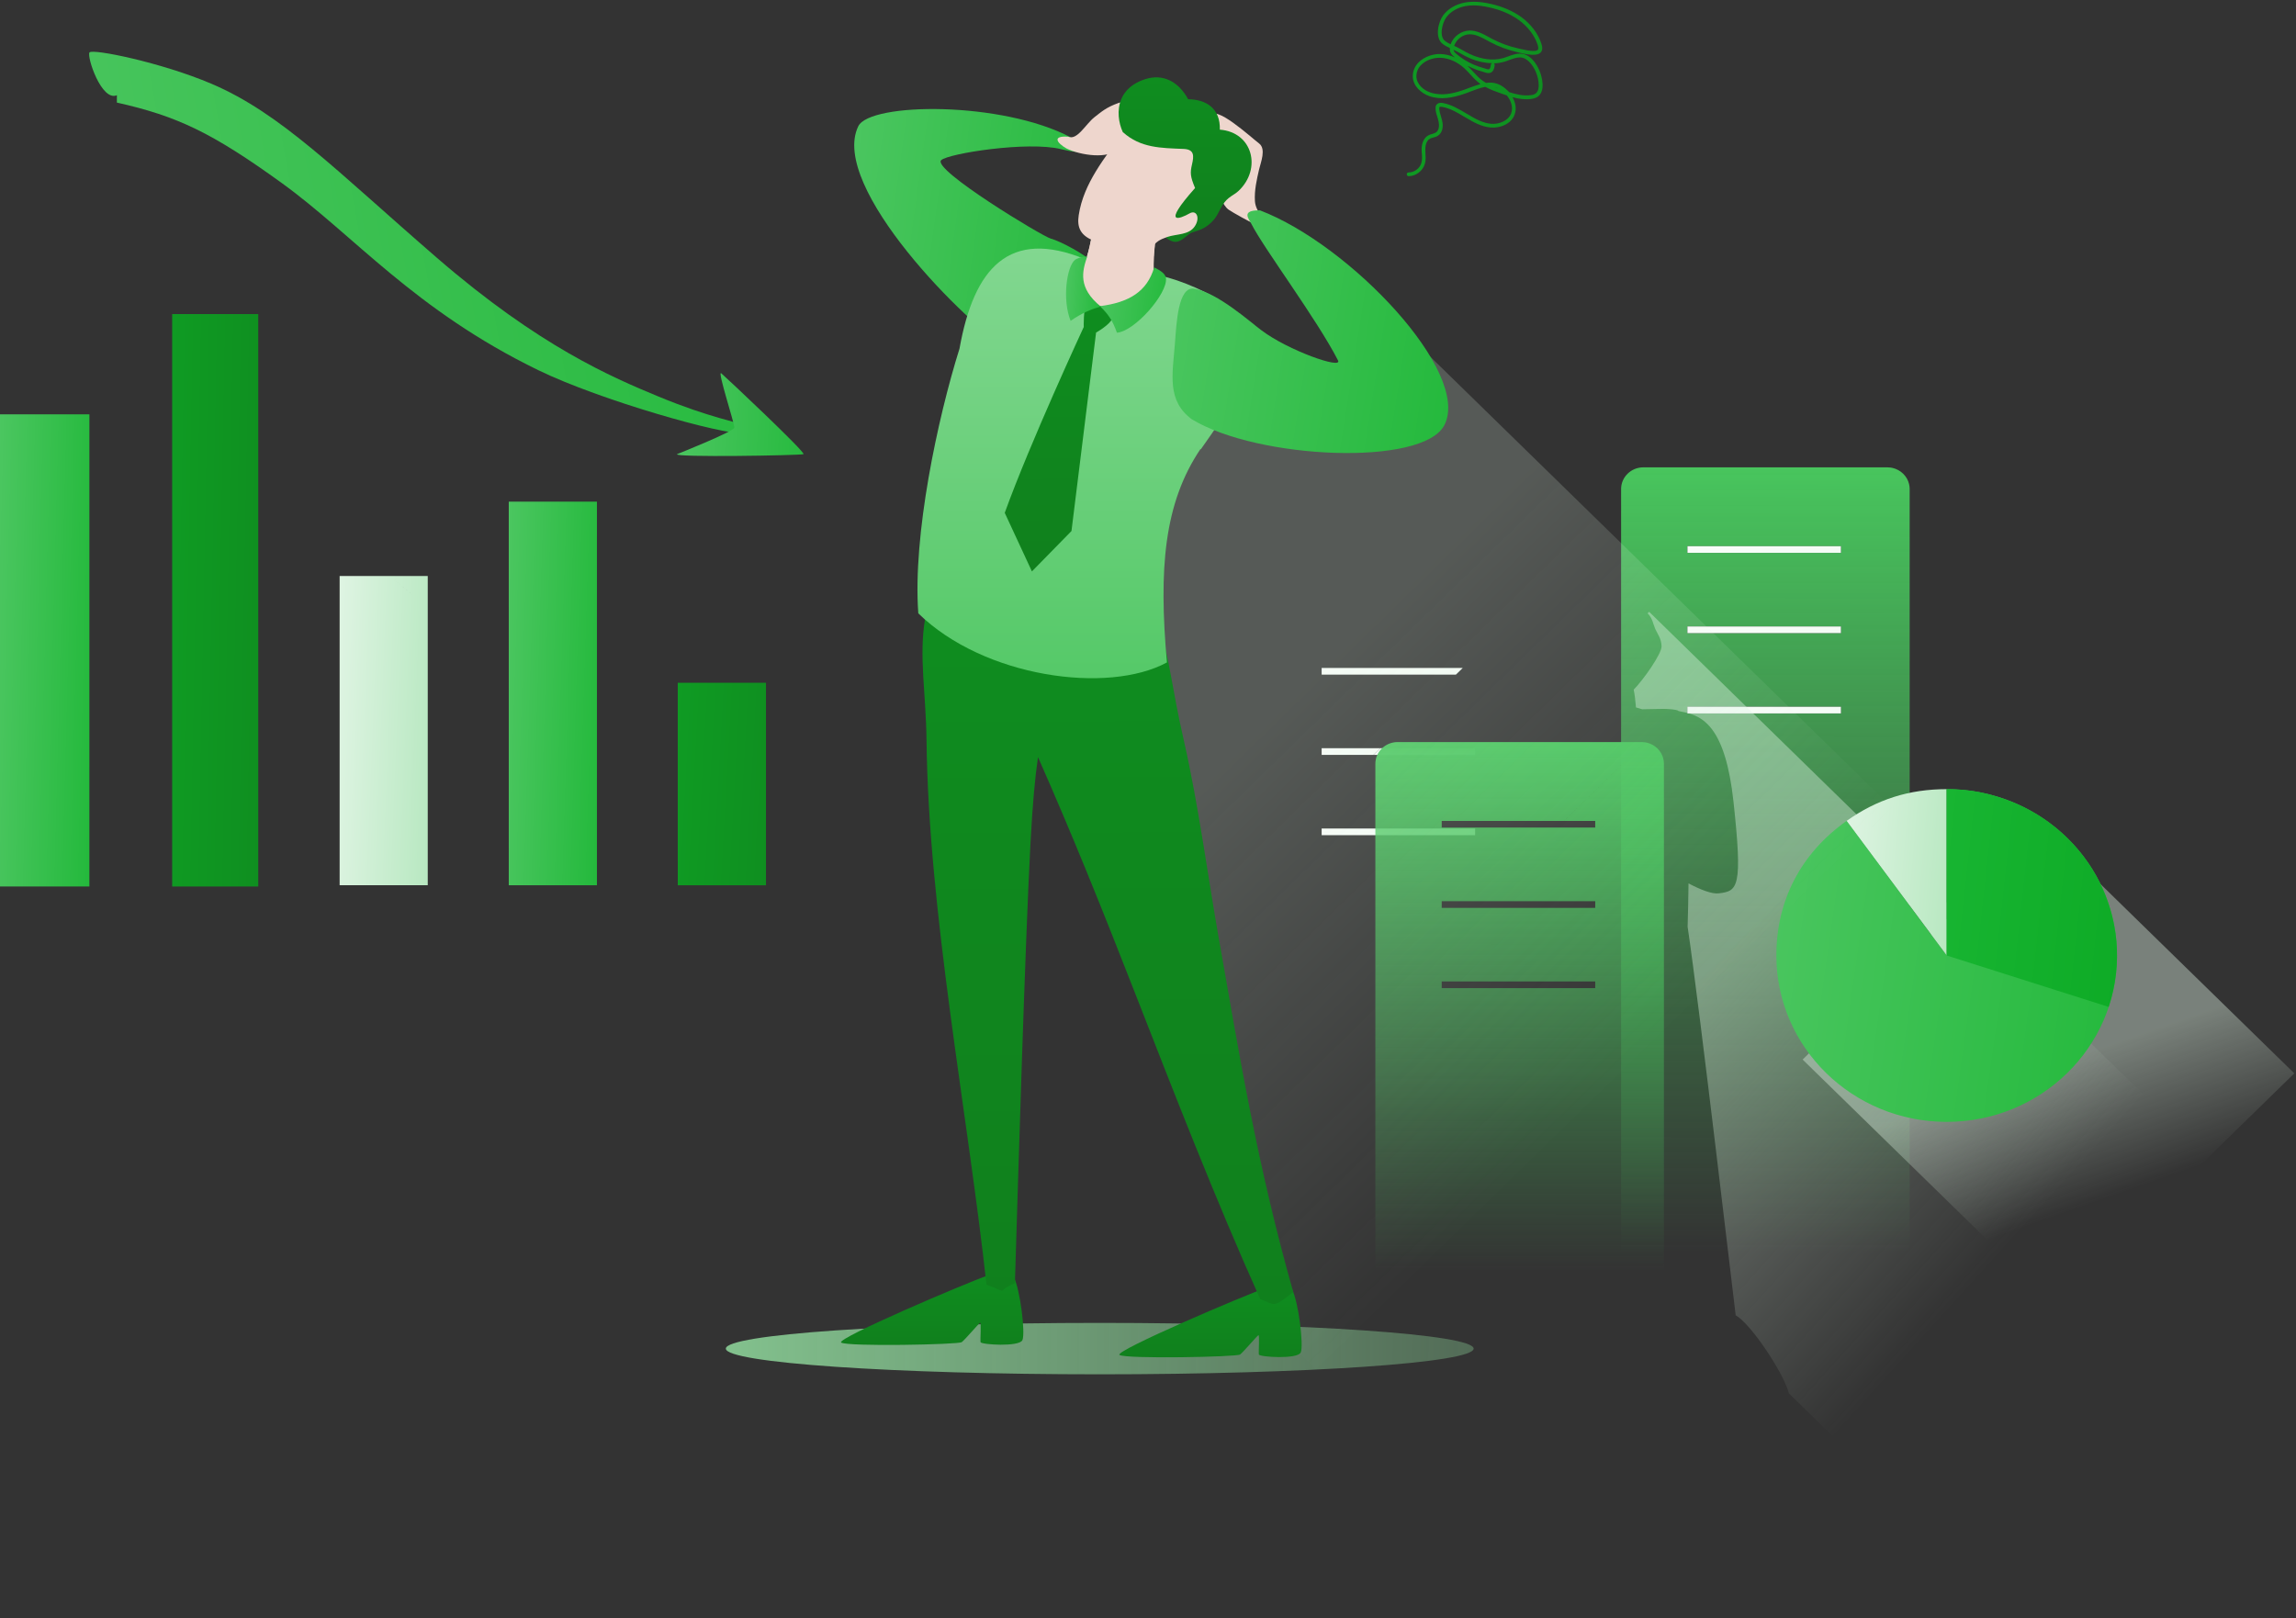 <svg fill="none" height="129" viewBox="0 0 183 129" width="183" xmlns="http://www.w3.org/2000/svg" xmlns:xlink="http://www.w3.org/1999/xlink"><rect x="0" y="0" width="183" height="129" fill="#333333" stroke="none"/><linearGradient id="a"><stop offset="0" stop-color="#4bc660"/><stop offset="1" stop-color="#24b93c"/></linearGradient><linearGradient id="b" gradientUnits="userSpaceOnUse" x1="2.777" x2="63.12" xlink:href="#a" y1="21.456" y2="10.499"/><linearGradient id="c" gradientUnits="userSpaceOnUse" x1="53.953" x2="64.906" xlink:href="#a" y1="36.233" y2="36.865"/><linearGradient id="d"><stop offset="0" stop-color="#0f9b23"/><stop offset="1" stop-color="#0f8f20"/></linearGradient><linearGradient id="e" gradientUnits="userSpaceOnUse" x1="112.125" x2="124.108" xlink:href="#d" y1="1.254" y2="2.451"/><linearGradient id="f"><stop offset="0" stop-color="#fff"/><stop offset="1" stop-color="#ebf9ed"/></linearGradient><linearGradient id="g" gradientUnits="userSpaceOnUse" x1="92.791" x2="99.951" xlink:href="#f" y1="52.71" y2="69.806"/><linearGradient id="h" gradientUnits="userSpaceOnUse" x1="100.126" x2="110.173" xlink:href="#f" y1="59.11" y2="69.077"/><linearGradient id="i" gradientUnits="userSpaceOnUse" x1="100.426" x2="109.155" xlink:href="#f" y1="59.11" y2="74.131"/><linearGradient id="j" gradientUnits="userSpaceOnUse" x1="91.691" x2="98.444" xlink:href="#f" y1="65.509" y2="83.025"/><linearGradient id="k" gradientUnits="userSpaceOnUse" x1="140.707" x2="140.661" y1="37.254" y2="99.871"><stop offset="0" stop-color="#48c55d"/><stop offset="1" stop-color="#48c55d" stop-opacity="0"/></linearGradient><linearGradient id="l" gradientUnits="userSpaceOnUse" x1="121.121" x2="121.075" y1="59.153" y2="121.769"><stop offset="0" stop-color="#48c55d"/><stop offset=".674" stop-color="#48c55d" stop-opacity="0"/></linearGradient><linearGradient id="m" gradientUnits="userSpaceOnUse" x1="120.849" x2="127.594" xlink:href="#f" y1="43.004" y2="60.511"/><linearGradient id="n" gradientUnits="userSpaceOnUse" x1="120.848" x2="127.593" xlink:href="#f" y1="49.403" y2="66.911"/><linearGradient id="o" gradientUnits="userSpaceOnUse" x1="120.847" x2="127.6" xlink:href="#f" y1="55.803" y2="73.319"/><linearGradient id="p"><stop offset="0" stop-color="#e2f6e5"/><stop offset="1" stop-color="#e2f6e5" stop-opacity="0"/></linearGradient><linearGradient id="q" gradientUnits="userSpaceOnUse" x1="163.241" x2="167.045" xlink:href="#p" y1="85.02" y2="95.824"/><linearGradient id="r" gradientUnits="userSpaceOnUse" x1="147.775" x2="171.638" xlink:href="#p" y1="64.864" y2="86.499"/><linearGradient id="s" gradientUnits="userSpaceOnUse" x1="54.02" x2="61.858" xlink:href="#d" y1="55.717" y2="56.155"/><linearGradient id="t" gradientUnits="userSpaceOnUse" x1="40.551" x2="48.547" xlink:href="#a" y1="39.989" y2="40.245"/><linearGradient id="u"><stop offset="0" stop-color="#def4e2"/><stop offset="1" stop-color="#b8e8c1"/></linearGradient><linearGradient id="v" gradientUnits="userSpaceOnUse" x1="27.228" x2="35.082" xlink:href="#u" y1="45.918" y2="46.237"/><linearGradient id="w" gradientUnits="userSpaceOnUse" x1="13.723" x2="21.391" xlink:href="#d" y1="28.687" y2="28.835"/><linearGradient id="x" gradientUnits="userSpaceOnUse" x1="0" x2="8.112" xlink:href="#a" y1="33.028" y2="33.242"/><linearGradient id="y" gradientUnits="userSpaceOnUse" x1="147.358" x2="156.231" xlink:href="#u" y1="62.907" y2="63.668"/><linearGradient id="z" gradientUnits="userSpaceOnUse" x1="141.582" x2="171.9" xlink:href="#a" y1="62.907" y2="67.229"/><linearGradient id="A" gradientUnits="userSpaceOnUse" x1="155.156" x2="170.448" y1="62.907" y2="64.576"><stop offset="0" stop-color="#18b532"/><stop offset="1" stop-color="#0eab26"/></linearGradient><linearGradient id="B" gradientUnits="userSpaceOnUse" x1="38.48" x2="133.118" y1="106.101" y2="106.46"><stop offset="0" stop-color="#92dd9f"/><stop offset="1" stop-color="#92dd9f" stop-opacity=".2"/></linearGradient><linearGradient id="C" gradientUnits="userSpaceOnUse" x1="112.418" x2="140.429" xlink:href="#p" y1="46.356" y2="75.047"/><linearGradient id="D"><stop offset="0" stop-color="#0f8d1f"/><stop offset="1" stop-color="#10801d"/></linearGradient><linearGradient id="E" gradientUnits="userSpaceOnUse" x1="89.215" x2="89.22" xlink:href="#D" y1="102.67" y2="108.212"/><linearGradient id="F" gradientUnits="userSpaceOnUse" x1="67.031" x2="67.037" xlink:href="#D" y1="101.685" y2="107.227"/><linearGradient id="G" gradientUnits="userSpaceOnUse" x1="73.527" x2="73.818" xlink:href="#D" y1="46.499" y2="104.094"/><linearGradient id="H" gradientUnits="userSpaceOnUse" x1="68.086" x2="89.777" xlink:href="#a" y1="8.691" y2="11.72"/><linearGradient id="I" gradientUnits="userSpaceOnUse" x1="73.125" x2="73.156" y1="19.814" y2="54.087"><stop offset="0" stop-color="#82d790"/><stop offset="1" stop-color="#55c968"/></linearGradient><linearGradient id="J" gradientUnits="userSpaceOnUse" x1="93.457" x2="117.877" xlink:href="#a" y1="16.767" y2="20.628"/><linearGradient id="K" gradientUnits="userSpaceOnUse" x1="80.082" x2="80.22" xlink:href="#D" y1="24.195" y2="45.603"/><linearGradient id="L" gradientUnits="userSpaceOnUse" x1="87.664" x2="93.553" xlink:href="#a" y1="21.314" y2="22.144"/><linearGradient id="M" gradientUnits="userSpaceOnUse" x1="84.969" x2="88.097" xlink:href="#a" y1="20.459" y2="20.694"/><linearGradient id="N" gradientUnits="userSpaceOnUse" x1="89.156" x2="89.198" xlink:href="#D" y1="6.167" y2="19.313"/><path d="m9.315 8.177c4.799 1.077 7.56 2.381 13.132 6.405 5.735 4.142 10.578 10.13 20.471 14.933 4.931 2.395 14.692 5.16 16.328 5.018 1.637-.141.415-.377.049-.621-.365-.244-2.71-.602-6.818-2.305-3.686-1.53-9.462-3.966-17.656-11.058-8.008-6.93-12.419-11.511-17.963-13.87-4.015-1.708-9.485-2.812-9.724-2.5-.238.313.956 3.947 2.183 3.411z" fill="url(#b)"/><path d="m53.968 36.202s4.537-1.805 4.562-2.115c.025-.309-1.394-4.62-1.042-4.328.352.293 6.788 6.344 6.549 6.445-.239.101-10.458.273-10.068-.003z" fill="url(#c)"/><path d="m112.261 14.045c.587 0 1.146-.422 1.305-.983.085-.275.065-.561.046-.836 0-.11-.008-.222-.008-.321 0-.193.038-.671.364-.847.075-.045.168-.064.261-.091.121-.037.252-.064.364-.139.392-.238.447-.745.365-1.14-.028-.147-.074-.286-.112-.422-.066-.211-.121-.414-.132-.617 0-.019 0-.083.019-.11.019-.037.113-.037.214-.019.634.11 1.221.46 1.78.799l.085.046c.644.387 1.286.745 2.013.799.726.064 1.612-.267 1.892-1.02.186-.486.065-.994-.168-1.397.466.128.952.203 1.445.147.178-.019.428-.064.625-.23.242-.203.354-.542.327-.994-.038-.598-.252-1.194-.598-1.672-.271-.377-.587-.606-.924-.689-.428-.101-.839.046-1.231.192-.131.046-.252.091-.373.128-.894.257-1.79.037-2.396-.203-.373-.147-.727-.35-1.064-.542-.139-.083-.307-.155-.457-.23.167-.515.68-.911 1.231-.919.494-.008.96.248 1.417.497.074.046.159.083.233.128.672.358 1.38.617 2.126.791.038 0 .084.019.139.037.568.139 1.632.395 1.837-.147.075-.192.019-.404-.038-.569-.26-.809-.839-1.563-1.612-2.124-.672-.478-1.5-.836-2.46-1.047-.773-.174-1.435-.203-2.013-.101-.737.139-1.371.515-1.744 1.029-.373.515-.707 1.803 0 2.297.159.12.354.211.541.304-.009.12 0 .23.038.321.065.166.186.286.307.377.019.019.038.027.047.046-.365-.166-.755-.248-1.138-.267-.634-.019-1.286.23-1.714.633-.327.321-.505.727-.494 1.159.008.772.691 1.341 1.314 1.563.959.331 1.911.11 2.712-.157.186-.064.381-.128.578-.211.392-.147.793-.304 1.174-.368.428.23.886.395 1.314.542.131.046.271.091.4.139.307.377.54.919.345 1.434-.233.606-.97.873-1.584.828-.662-.056-1.267-.387-1.884-.764l-.085-.046c-.587-.35-1.193-.716-1.883-.847-.318-.056-.458.056-.522.147-.065.091-.065.203-.065.286 0 .248.074.47.148.7.038.139.085.257.102.395.055.286.027.662-.233.828-.085.045-.178.074-.28.11-.112.027-.225.064-.326.12-.327.184-.522.588-.522 1.111 0 .11 0 .23.019.34.02.257.028.505-.038.735-.12.433-.559.764-1.017.764-.084 0-.148.064-.148.147 0 .083.066.147.148.147h-.019zm8.865-9.469c.074 0 .148 0 .224.027.261.064.513.257.746.569.318.441.513.983.54 1.517.019.248-.008.569-.214.745-.101.083-.241.139-.457.157-.568.064-1.147-.075-1.687-.248-.038-.046-.074-.091-.121-.128-.271-.267-.699-.588-1.25-.625-.159-.008-.307 0-.466.019-.131-.075-.26-.166-.381-.257-.233-.184-.428-.404-.634-.625-.148-.166-.307-.331-.474-.486.131.064.26.128.392.184.271.12.559.221.839.294.038.008.074.019.112.037.205.064.54.174.727-.157.074-.128.093-.286.112-.404 0-.064-.028-.12-.074-.147.28 0 .559-.046.847-.128.132-.037.272-.083.392-.139.288-.101.568-.203.831-.203zm-3.123 2.124c-.308.083-.615.203-.924.313-.195.075-.382.147-.56.203-.754.248-1.64.451-2.517.155-.532-.174-1.099-.652-1.11-1.277 0-.358.131-.681.4-.938.365-.358.933-.561 1.492-.551.68.019 1.371.321 1.939.847.159.147.318.313.466.478.205.23.419.46.672.662.046.037.093.075.139.11zm1.099.23c.113.027.214.064.327.12-.113-.037-.214-.083-.327-.12zm-.203-1.884s-.074.064-.074.11c-.009.101-.028.211-.075.294-.055.101-.12.101-.364.019-.047-.008-.085-.027-.121-.037-.271-.075-.54-.166-.801-.275-.504-.221-.97-.505-1.379-.855-.093-.075-.178-.157-.214-.257 0-.019-.019-.046-.019-.075.121.056.242.12.354.174.345.203.707.404 1.099.561.42.166.988.321 1.604.331l-.008.008zm-1.445-4.616c.373 0 .784.056 1.239.157.924.203 1.714.542 2.35 1.002.727.524 1.259 1.223 1.511 1.966.038.12.074.267.038.377-.066.192-.568.174-1.473-.046-.055-.019-.112-.027-.148-.037-.718-.157-1.407-.414-2.051-.753-.074-.037-.159-.083-.233-.128-.485-.267-.998-.542-1.566-.534-.661.019-1.286.478-1.5 1.095-.159-.075-.307-.157-.428-.248-.513-.368-.242-1.443.074-1.886.326-.459.894-.791 1.547-.911.205-.037.419-.056.652-.056h-.008z" fill="url(#e)"/><path d="m105.34 53.776h10.702l.545-.53h-11.247z" fill="url(#g)"/><path d="m105.34 60.175h4.128l.545-.53h-4.673z" fill="url(#h)"/><path d="m117.574 60.175v-.53h-7.561l-.544.53z" fill="url(#i)"/><path d="m117.574 66.045h-12.234v.531h12.234z" fill="url(#j)"/><path d="m150.434 37.254c.083 0 .165.006.246.017h-.001c.052.007.103.016.153.027l1.329 1.294h-.001c.03.125.047.255.047.389v67.263h-23v-48.072l.001-.001v-19.189c0-.954.795-1.728 1.774-1.728zm-15.938 19.085v.53h12.233v-.53zm.001-12.8v.53h9.197l-6.029 5.869h-3.168v.531h12.232v-.53h-9.065l6.029-5.869h3.036v-.53h-2.491l.001-.001zm16.335-6.241c.659.148 1.178.653 1.33 1.294z" fill="url(#k)"/><path d="m130.847 59.153c.083 0 .165.006.246.017l-6.441 6.269h-9.741v.53h9.197l-6.029 5.869h-3.168v.531h2.623l-.001.001h9.612v-.531h-9.067l6.029-5.869h3.038v-.53h-2.492l6.441-6.27c.052.007.103.016.153.027l1.328 1.294h-.001c.03.125.047.255.047.389v67.263h-23v-48.071l.001-.001v-19.19c0-.953.795-1.727 1.774-1.727zm-15.937 19.085v.53h12.235v-.53zm16.337-19.041c.659.148 1.177.653 1.329 1.294z" fill="url(#l)"/><path d="m146.729 43.539v.53h-12.233v-.53z" fill="url(#m)"/><path d="m146.729 49.939v.53h-12.233v-.53z" fill="url(#n)"/><path d="m146.73 56.339h-12.234v.531h12.234z" fill="url(#o)"/><path d="m182.865 85.563-20.158-19.692-19.031 18.591 20.158 19.691z" fill="url(#q)" opacity=".4"/><path d="m178.349 94.589-46.904-45.819-.124.121c.386.371.444.866.6 1.221.208.47.481.753.513 1.396.029.587-1.451 2.687-2.223 3.467.083.389.141.906.182 1.418.139.045.327.091.49.146.477-.013.952-.022 1.405-.026.138-.005.289-.005.44-.001.4.01.808.052 1.006.125.017.006.035.022.053.043.756.155 1.682.299 2.506 1.26.086.097.16.192.223.285.712.99 1.324 2.682 1.647 5.658.748 6.884.355 7.155-1.182 7.331-.531.062-1.412-.277-2.399-.794-.018 1.312-.042 2.535-.072 3.456.944 6.323 3.788 30.736 3.83 30.963v.008c1.183.653 3.747 4.487 4.215 6.122.01.035.016.066.019.093l9.456 9.237 26.315-25.707z" fill="url(#r)" opacity=".4"/><path d="m61.052 54.426v16.097l.001.001v.044h-7.032v-1.976h-.001v-14.166z" fill="url(#s)"/><path d="m47.577 39.989v30.579h-7.026v-30.579z" fill="url(#t)"/><path d="m31.441 46.242 2.653 2.168v22.157h-7.024v-24.649h4.769zm2.653-.324v2.492l-2.652-2.168.397-.324z" fill="url(#v)"/><path d="m20.584 25.037h-6.861v45.63h6.861z" fill="url(#w)"/><path d="m7.125 33.028h-7.125v37.638h7.125z" fill="url(#x)"/><path d="m155.16 76.166-7.98-10.728c2.426-1.72 4.982-2.531 7.98-2.531z" fill="url(#y)"/><path d="m155.159 76.166v-13.259c7.499 0 13.576 5.935 13.576 13.259s-6.078 13.264-13.576 13.264c-7.499 0-13.577-5.939-13.577-13.264 0-4.392 1.958-8.146 5.598-10.728l7.98 10.728z" fill="url(#z)"/><path d="m155.156 76.166 12.912 4.1c2.317-6.965-1.584-14.45-8.714-16.712-1.428-.452-2.694-.647-4.197-.647v13.259z" fill="url(#A)"/><path d="m87.653 109.553c16.46 0 29.802-.918 29.802-2.049 0-1.132-13.342-2.049-29.802-2.049-16.459 0-29.802.917-29.802 2.049 0 1.131 13.342 2.049 29.802 2.049z" fill="url(#B)"/><path d="m110.318 30.019-1.129 4.414-16.381-1.103-3.577 24.281 13.367 48.56-.037.718 4.347 4.245 45.873-44.813-39.687-38.77z" fill="url(#C)" opacity=".2"/><path d="m100.94 102.733c-.015-.006-.03-.029-.047-.063-1.592.531-12.111 5.023-11.664 5.337.477.335 9.335.167 9.609-.033.272-.201 1.362-1.505 1.465-1.54.102-.033 0 1.339.034 1.54.034.2 3.1.401 3.34-.168.238-.569-.17-4.016-.715-5.086 0 0-.012 0-.033 0-.015.171-.023.269-.023.286 0 .36-1.042.179-1.964-.271z" fill="url(#E)"/><path d="m78.757 101.748c-.015-.007-.03-.03-.048-.063-1.592.531-12.111 5.023-11.664 5.336.477.336 9.335.168 9.609-.033.272-.201 1.362-1.505 1.466-1.54.102-.033 0 1.339.034 1.54.034.201 3.1.402 3.34-.167.238-.57-.17-4.016-.715-5.086 0 0-.012 0-.032 0-.015.171-.024.269-.024.285 0 .36-1.041.179-1.964-.27z" fill="url(#F)"/><path d="m97.144 74.822c-.843-4.795-1.637-10.747-2.762-15.679-1.034-4.538-1.138-6.558-1.887-8.776l-7.379-1.449c.148-.743.301-1.546.465-2.419l-7.311 1.04-.058.023-1.71-.335c.144.284.284.564.426.846l-3.198 1.273c-.501 2.935.075 5.979.116 9.629.156 13.714 3.277 29.73 4.78 43.432 2.001.749.6.554 2.266-.116.243-7.933.815-27.216 1.24-35.054.173-3.199.355-5.209.6-6.883 2.723 6.153 5.155 12.211 7.686 18.686 3.129 8.006 6.48 16.638 10.034 24.533 1.189.412.959.77 2.622-.582-2.879-10.175-4.273-18.767-5.926-28.167z" fill="url(#G)"/><path clip-rule="evenodd" d="m83.73 19.011c-.661-.178-9.473-5.511-8.714-6.242.552-.533 6.915-1.538 9.556-.878 1.879.463 2.081.168.786-.934-5.508-2.91-16.021-2.801-16.95-.893-2.348 4.822 8.783 15.949 12.056 17.818 2.456.674 5.177-.765 6.078-3.214.591-1.606 1.508-2.637.513-3.767-.523-.592-2.483-1.659-3.328-1.89z" fill="url(#H)" fill-rule="evenodd"/><path d="m85.006 11.835c1.065.541 3.421.896 4.078 0 2.011-2.743 1.228-1.975 3.711-2.686-.542-.561-3.027-1.165-3.635-.946-1.019.367-1.377.715-1.919 1.132-.693.533-1.386 1.887-2.104 1.56-1.301-.086-.907.501-.131.943z" fill="#eed6cd"/><path d="m87.403 20.977c1.986.689 3.054.811 4.476.948l-.017-.061c1.544.198 3.917 1.165 5.254 2.028 4.196 2.708 3.587 4.895-1.417 11.939l-.012-.045c-2.925 4.339-3.338 9.578-2.679 17.02-4.695 2.552-14.582 1.208-19.817-3.914-.454-6.218 1.539-15.54 3.285-21.103 1.145-6.428 3.958-9.607 9.993-7.135.299.105.61.216.934.327z" fill="url(#I)"/><path d="m101.2 17.61c-.056.038-.637-.43-.695-.489-.271-.281-.458-.7-.482-1.087-.054-.856.144-1.714.336-2.544.126-.541.573-1.613-.003-2.053-.647-.493-3.56-3.169-3.829-2.149.066.405 1.136 2.306 1.22 2.894.105.738-1.192 1.897-.853 2.667.229.521.555 1.543 1.04 1.87.381.257 1.434.846 2.733 1.495 0 0 .525-.599.533-.604z" fill="#eed6cd"/><path clip-rule="evenodd" d="m100.529 26.319c2.124 1.613 6.494 3.149 6.117 2.413-1.682-3.285-5.928-8.944-6.91-10.892-.202-.4-.853-1.098.691-1.072 7.172 2.736 16.845 12.921 14.697 17.117-1.696 3.314-14.851 2.741-20.134-.463-2.008-1.493-1.537-3.579-1.344-6.038.121-1.528.234-4.595 1.541-4.369 1.865.32 4.469 2.657 5.339 3.304z" fill="url(#J)" fill-rule="evenodd"/><path clip-rule="evenodd" d="m92.147 18.508c-.133 1.223-.217 2.172-.19 3.4-.837 1.754-2.738 2.988-4.447 2.486-1.473-.433-1.593-2.783-.878-3.929.172-.586.28-1.085.396-1.683l3.976-.491 1.141.217z" fill="#eed6cd" fill-rule="evenodd"/><path d="m92.148 18.508c-.039.357-.166 1.593-.195 1.918-1.916 1.518-4.016.563-5.32.038.172-.586.28-1.085.396-1.683l3.976-.491 1.141.217z" fill="#eed6cd"/><path d="m87.361 26.512-1.96 15.818-3.153 3.219-2.166-4.668c2.018-5.597 6.297-14.814 6.297-14.814s-.039-1.575.238-1.721c.324-.171.048-.239.99.025.62.174 1.257.339 1.055.992-.155.503-1.303 1.15-1.303 1.15z" fill="url(#K)"/><path clip-rule="evenodd" d="m91.996 21.314c.518.264.897.508.936.865.136 1.233-2.497 4.241-3.909 4.342-.323-.904-.639-1.437-1.359-2.116 2.358-.297 3.766-1.183 4.33-3.091z" fill="url(#L)" fill-rule="evenodd"/><path clip-rule="evenodd" d="m86.647 20.461c-.443-.025-.878.179-.96.246-.678.538-1.031 3.214-.355 4.868.909-.629 1.646-.929 2.398-1.14-1.821-1.492-1.481-2.789-1.082-3.972z" fill="url(#M)" fill-rule="evenodd"/><path d="m92.804 18.842c.758.65 1.145.494 1.68.051.55-.456.438-.307 1.067-.538.306-.111.547-.252.756-.416.703-.548.803-1.067 1.143-1.603.423-.667.876-.75 1.264-1.115 1.875-1.767 1.129-4.686-1.488-4.885.046-1.712-1.102-2.409-2.524-2.426-.795-1.445-2.033-2.051-3.441-1.595-2.731.883-2.305 3.579-1.48 4.716l2.066 4.533.958 3.279z" fill="url(#N)"/><path clip-rule="evenodd" d="m89.506 10.542c-1.459 2.064-3.144 4.07-3.528 6.614-.139.924.076 1.673 1.415 2.109.927.302 2.01.431 2.957.569 1.437.209 1.542-.342 1.977-.624.173-.113.403-.217.703-.319.773-.261 1.727-.136 2.205-.86.438-.665.133-1.334-.418-1.022-.771.436-2.291 1.044.435-2.021-.389-.927-.399-1.211-.245-1.88.151-.655.216-1.198-.666-1.236-1.812-.076-3.426-.068-4.836-1.331z" fill="#eed6cd" fill-rule="evenodd"/></svg>